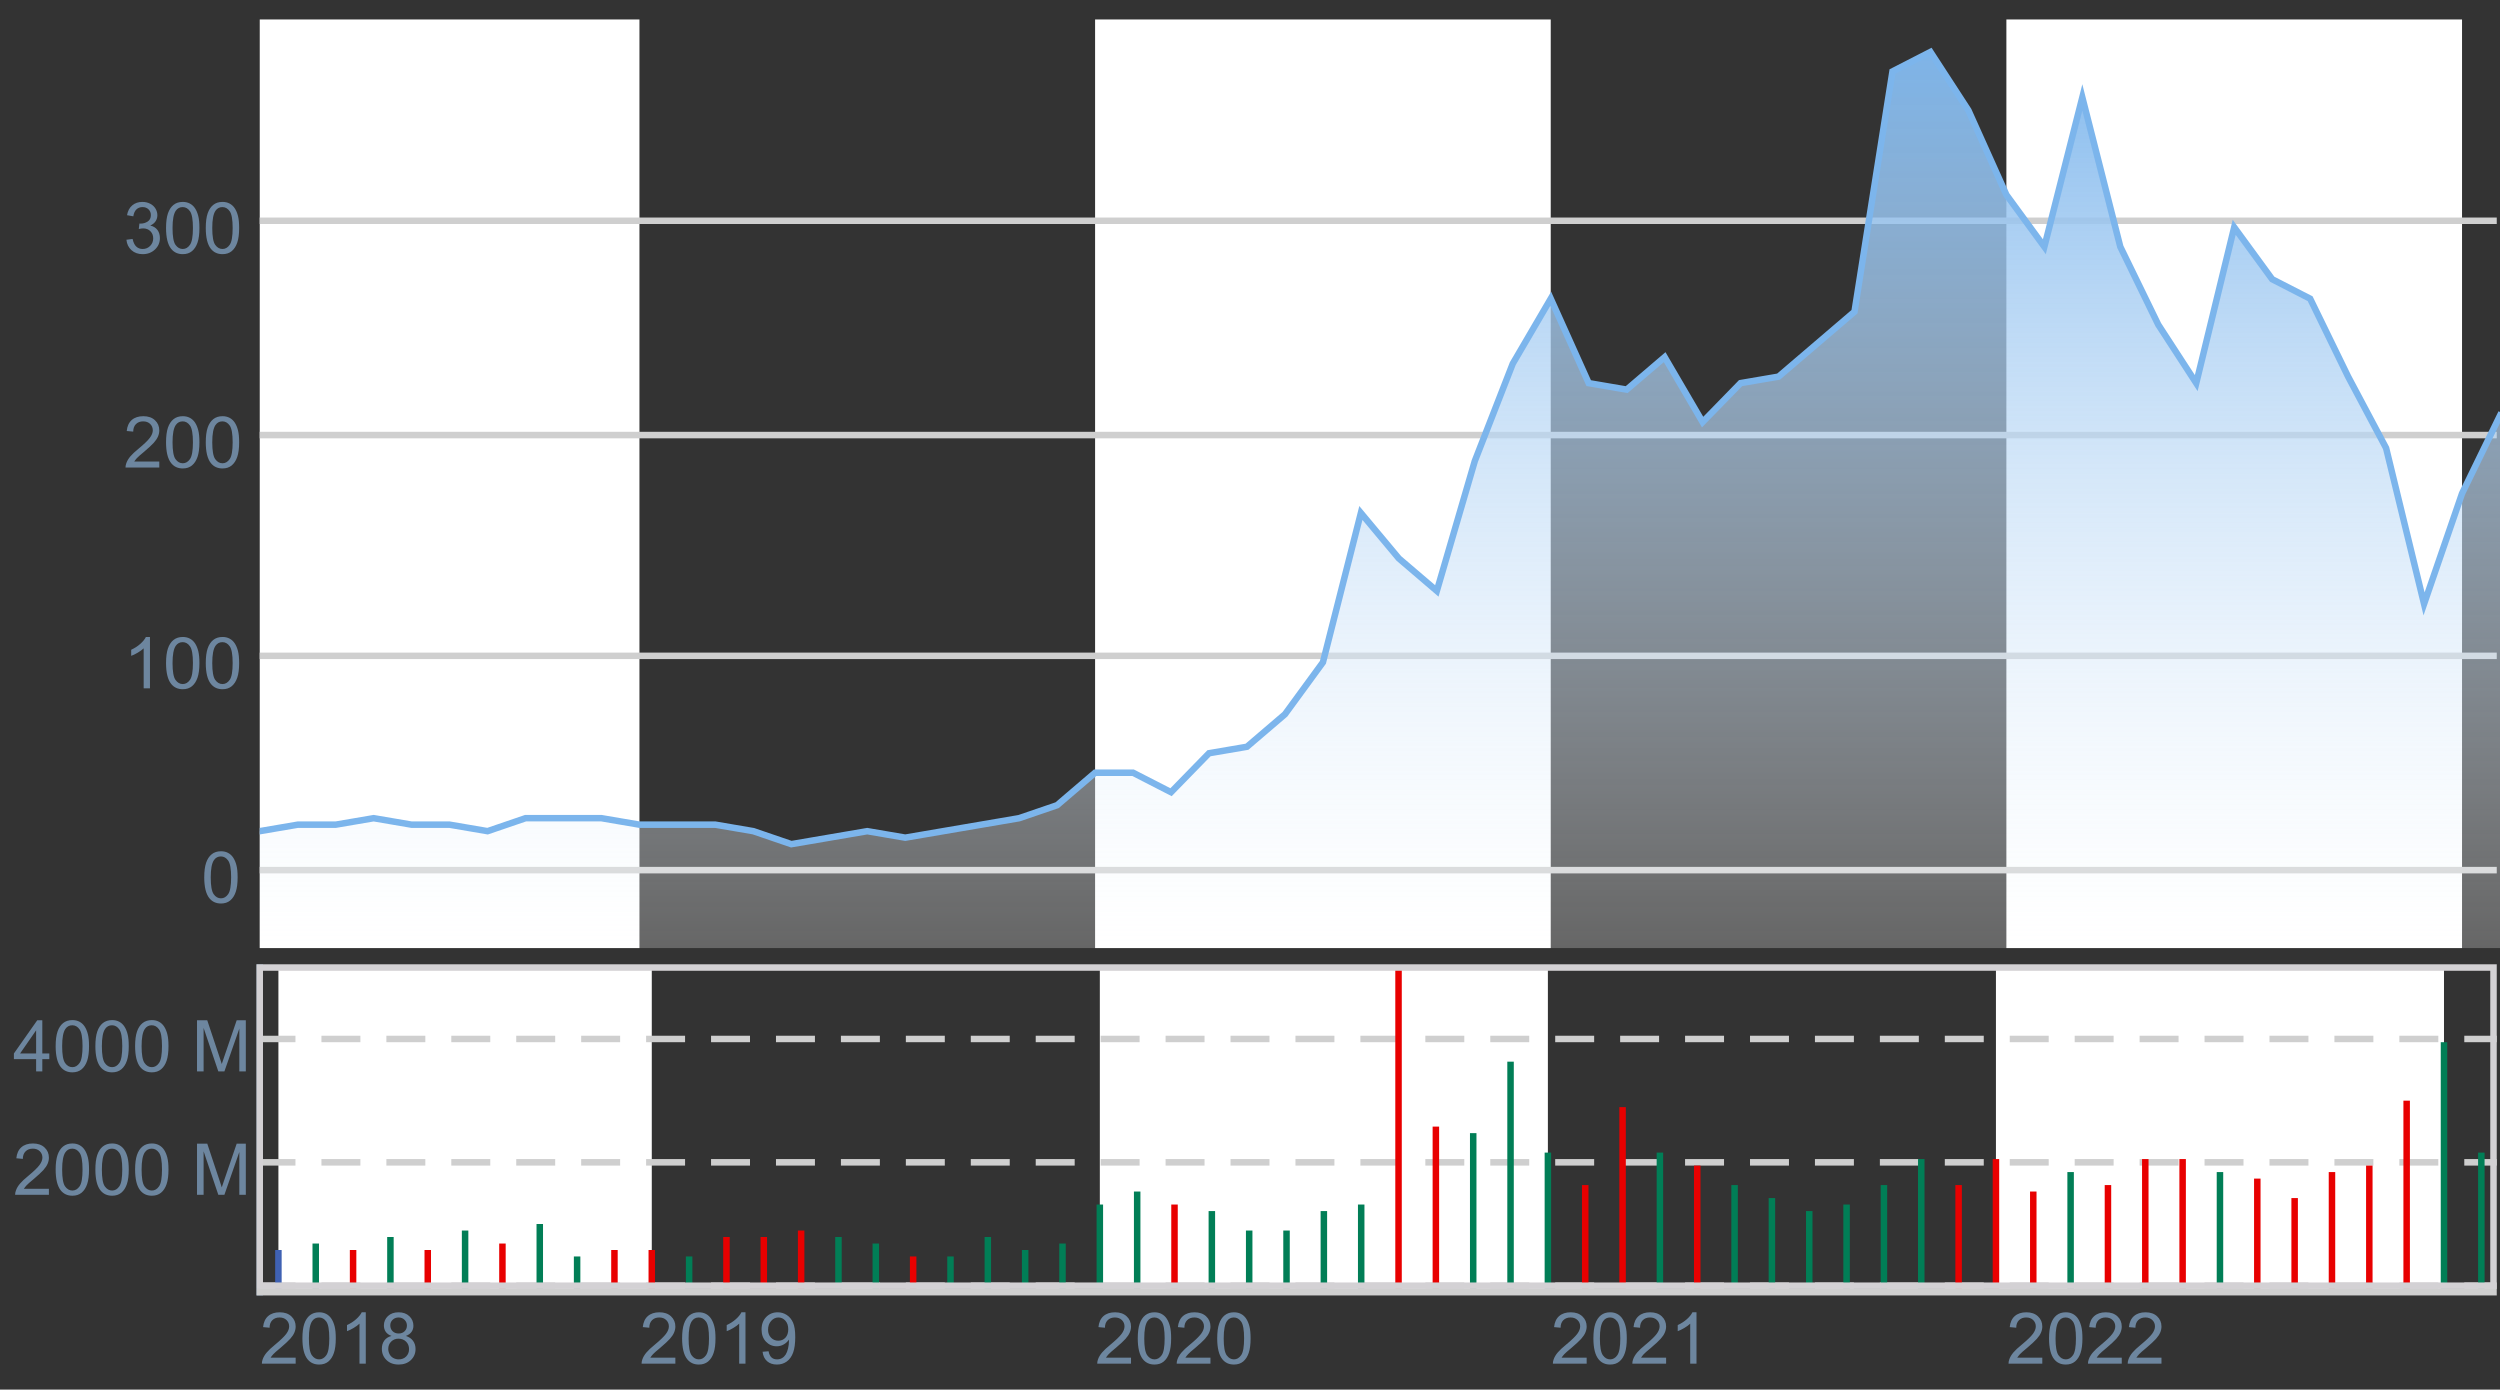 <?xml version="1.0" encoding="UTF-8"?>
<!DOCTYPE svg PUBLIC '-//W3C//DTD SVG 1.0//EN'
          'http://www.w3.org/TR/2001/REC-SVG-20010904/DTD/svg10.dtd'>
<svg style="fill-opacity:1; color-rendering:auto; color-interpolation:auto; stroke:black; text-rendering:auto; stroke-linecap:square; stroke-miterlimit:10; stroke-opacity:1; shape-rendering:auto; fill:black; stroke-dasharray:none; font-weight:normal; stroke-width:1; font-family:&apos;Dialog&apos;; font-style:normal; stroke-linejoin:miter; font-size:12; stroke-dashoffset:0; image-rendering:auto;" xmlns="http://www.w3.org/2000/svg" preserveAspectRatio="none" viewBox="0 0 385 214" xmlns:xlink="http://www.w3.org/1999/xlink"
><rect x="0" y="0" width="385" height="214" fill="#333333" stroke="none"/><!--Generated by the Batik Graphics2D SVG Generator--><defs id="genericDefs"
  /><g
  ><defs id="defs1"
    ><linearGradient x1="0" gradientUnits="userSpaceOnUse" x2="0" y1="0" y2="143" id="linearGradient1" spreadMethod="pad"
      ><stop style="stop-opacity:1; stop-color:rgb(124,181,236);" offset="0%"
        /><stop style="stop-opacity:0.251; stop-color:rgb(255,255,255);" offset="100%"
      /></linearGradient
      ><clipPath clipPathUnits="userSpaceOnUse" id="clipPath1"
      ><path d="M0 0 L345 0 L345 143 L0 143 L0 0 Z"
      /></clipPath
      ><clipPath clipPathUnits="userSpaceOnUse" id="clipPath2"
      ><path d="M0 0 L345 0 L345 50 L0 50 L0 0 Z"
      /></clipPath
    ></defs
    ><g style="fill:rgb(255,255,255); fill-opacity:0; stroke-opacity:0; stroke:rgb(255,255,255);"
    ><rect x="0" y="0" width="385" style="stroke:none;" height="214"
      /><rect x="0" y="0" transform="translate(0,3)" width="385" style="stroke:none;" height="211"
    /></g
    ><g transform="translate(0,3)" style="fill:rgb(109,134,159); stroke-width:0; stroke-linecap:butt; stroke:rgb(109,134,159);"
    ><line x1="40" x2="40" y1="0" style="fill:none;" y2="143"
      /><path d="M31.453 132.109 Q31.453 130.719 31.742 129.867 Q32.031 129.016 32.602 128.555 Q33.172 128.094 34.031 128.094 Q34.656 128.094 35.133 128.352 Q35.609 128.609 35.922 129.086 Q36.234 129.562 36.414 130.258 Q36.594 130.953 36.594 132.109 Q36.594 133.5 36.305 134.352 Q36.016 135.203 35.453 135.672 Q34.891 136.141 34.031 136.141 Q32.891 136.141 32.234 135.312 Q31.453 134.328 31.453 132.109 ZM32.453 132.109 Q32.453 134.062 32.906 134.703 Q33.359 135.344 34.031 135.344 Q34.688 135.344 35.141 134.695 Q35.594 134.047 35.594 132.109 Q35.594 130.172 35.141 129.531 Q34.688 128.891 34.016 128.891 Q33.344 128.891 32.953 129.453 Q32.453 130.172 32.453 132.109 Z" style="stroke:none;"
      /><path d="M23.094 103 L22.125 103 L22.125 96.844 Q21.781 97.172 21.219 97.508 Q20.656 97.844 20.203 98 L20.203 97.062 Q21.016 96.688 21.617 96.148 Q22.219 95.609 22.469 95.094 L23.094 95.094 L23.094 103 ZM25.571 99.109 Q25.571 97.719 25.86 96.867 Q26.149 96.016 26.719 95.555 Q27.29 95.094 28.149 95.094 Q28.774 95.094 29.25 95.352 Q29.727 95.609 30.04 96.086 Q30.352 96.562 30.532 97.258 Q30.711 97.953 30.711 99.109 Q30.711 100.5 30.422 101.352 Q30.133 102.203 29.571 102.672 Q29.008 103.141 28.149 103.141 Q27.008 103.141 26.352 102.312 Q25.571 101.328 25.571 99.109 ZM26.571 99.109 Q26.571 101.062 27.024 101.703 Q27.477 102.344 28.149 102.344 Q28.805 102.344 29.258 101.695 Q29.711 101.047 29.711 99.109 Q29.711 97.172 29.258 96.531 Q28.805 95.891 28.133 95.891 Q27.461 95.891 27.071 96.453 Q26.571 97.172 26.571 99.109 ZM31.689 99.109 Q31.689 97.719 31.977 96.867 Q32.267 96.016 32.837 95.555 Q33.407 95.094 34.267 95.094 Q34.892 95.094 35.368 95.352 Q35.845 95.609 36.157 96.086 Q36.47 96.562 36.649 97.258 Q36.829 97.953 36.829 99.109 Q36.829 100.5 36.54 101.352 Q36.251 102.203 35.688 102.672 Q35.126 103.141 34.267 103.141 Q33.126 103.141 32.47 102.312 Q31.689 101.328 31.689 99.109 ZM32.688 99.109 Q32.688 101.062 33.142 101.703 Q33.595 102.344 34.267 102.344 Q34.923 102.344 35.376 101.695 Q35.829 101.047 35.829 99.109 Q35.829 97.172 35.376 96.531 Q34.923 95.891 34.251 95.891 Q33.579 95.891 33.188 96.453 Q32.688 97.172 32.688 99.109 Z" style="stroke:none;"
      /><path d="M24.531 68.078 L24.531 69 L19.328 69 Q19.328 68.656 19.453 68.328 Q19.641 67.797 20.078 67.281 Q20.516 66.766 21.344 66.094 Q22.625 65.031 23.078 64.422 Q23.531 63.812 23.531 63.266 Q23.531 62.688 23.125 62.289 Q22.719 61.891 22.047 61.891 Q21.359 61.891 20.938 62.312 Q20.516 62.734 20.516 63.469 L19.516 63.375 Q19.625 62.266 20.289 61.68 Q20.953 61.094 22.078 61.094 Q23.203 61.094 23.867 61.719 Q24.531 62.344 24.531 63.281 Q24.531 63.75 24.336 64.211 Q24.141 64.672 23.695 65.172 Q23.25 65.672 22.203 66.562 Q21.328 67.281 21.086 67.547 Q20.844 67.812 20.672 68.078 L24.531 68.078 ZM25.571 65.109 Q25.571 63.719 25.86 62.867 Q26.149 62.016 26.719 61.555 Q27.29 61.094 28.149 61.094 Q28.774 61.094 29.25 61.352 Q29.727 61.609 30.04 62.086 Q30.352 62.562 30.532 63.258 Q30.711 63.953 30.711 65.109 Q30.711 66.5 30.422 67.352 Q30.133 68.203 29.571 68.672 Q29.008 69.141 28.149 69.141 Q27.008 69.141 26.352 68.312 Q25.571 67.328 25.571 65.109 ZM26.571 65.109 Q26.571 67.062 27.024 67.703 Q27.477 68.344 28.149 68.344 Q28.805 68.344 29.258 67.695 Q29.711 67.047 29.711 65.109 Q29.711 63.172 29.258 62.531 Q28.805 61.891 28.133 61.891 Q27.461 61.891 27.071 62.453 Q26.571 63.172 26.571 65.109 ZM31.689 65.109 Q31.689 63.719 31.977 62.867 Q32.267 62.016 32.837 61.555 Q33.407 61.094 34.267 61.094 Q34.892 61.094 35.368 61.352 Q35.845 61.609 36.157 62.086 Q36.47 62.562 36.649 63.258 Q36.829 63.953 36.829 65.109 Q36.829 66.5 36.54 67.352 Q36.251 68.203 35.688 68.672 Q35.126 69.141 34.267 69.141 Q33.126 69.141 32.47 68.312 Q31.689 67.328 31.689 65.109 ZM32.688 65.109 Q32.688 67.062 33.142 67.703 Q33.595 68.344 34.267 68.344 Q34.923 68.344 35.376 67.695 Q35.829 67.047 35.829 65.109 Q35.829 63.172 35.376 62.531 Q34.923 61.891 34.251 61.891 Q33.579 61.891 33.188 62.453 Q32.688 63.172 32.688 65.109 Z" style="stroke:none;"
      /><path d="M19.469 33.922 L20.422 33.797 Q20.594 34.609 20.992 34.977 Q21.391 35.344 21.969 35.344 Q22.656 35.344 23.125 34.867 Q23.594 34.391 23.594 33.703 Q23.594 33.031 23.156 32.602 Q22.719 32.172 22.047 32.172 Q21.781 32.172 21.375 32.266 L21.469 31.422 Q21.578 31.438 21.625 31.438 Q22.25 31.438 22.742 31.117 Q23.234 30.797 23.234 30.125 Q23.234 29.594 22.875 29.242 Q22.516 28.891 21.953 28.891 Q21.391 28.891 21.016 29.242 Q20.641 29.594 20.531 30.312 L19.562 30.141 Q19.734 29.156 20.367 28.625 Q21 28.094 21.922 28.094 Q22.578 28.094 23.117 28.367 Q23.656 28.641 23.945 29.125 Q24.234 29.609 24.234 30.141 Q24.234 30.656 23.961 31.07 Q23.688 31.484 23.141 31.734 Q23.844 31.891 24.234 32.398 Q24.625 32.906 24.625 33.672 Q24.625 34.703 23.867 35.422 Q23.109 36.141 21.969 36.141 Q20.922 36.141 20.242 35.523 Q19.562 34.906 19.469 33.922 ZM25.571 32.109 Q25.571 30.719 25.86 29.867 Q26.149 29.016 26.719 28.555 Q27.29 28.094 28.149 28.094 Q28.774 28.094 29.25 28.352 Q29.727 28.609 30.04 29.086 Q30.352 29.562 30.532 30.258 Q30.711 30.953 30.711 32.109 Q30.711 33.5 30.422 34.352 Q30.133 35.203 29.571 35.672 Q29.008 36.141 28.149 36.141 Q27.008 36.141 26.352 35.312 Q25.571 34.328 25.571 32.109 ZM26.571 32.109 Q26.571 34.062 27.024 34.703 Q27.477 35.344 28.149 35.344 Q28.805 35.344 29.258 34.695 Q29.711 34.047 29.711 32.109 Q29.711 30.172 29.258 29.531 Q28.805 28.891 28.133 28.891 Q27.461 28.891 27.071 29.453 Q26.571 30.172 26.571 32.109 ZM31.689 32.109 Q31.689 30.719 31.977 29.867 Q32.267 29.016 32.837 28.555 Q33.407 28.094 34.267 28.094 Q34.892 28.094 35.368 28.352 Q35.845 28.609 36.157 29.086 Q36.47 29.562 36.649 30.258 Q36.829 30.953 36.829 32.109 Q36.829 33.5 36.54 34.352 Q36.251 35.203 35.688 35.672 Q35.126 36.141 34.267 36.141 Q33.126 36.141 32.47 35.312 Q31.689 34.328 31.689 32.109 ZM32.688 32.109 Q32.688 34.062 33.142 34.703 Q33.595 35.344 34.267 35.344 Q34.923 35.344 35.376 34.695 Q35.829 34.047 35.829 32.109 Q35.829 30.172 35.376 29.531 Q34.923 28.891 34.251 28.891 Q33.579 28.891 33.188 29.453 Q32.688 30.172 32.688 32.109 Z" style="stroke:none;"
    /></g
    ><g transform="translate(40,3)" style="font-size:11; stroke-linecap:butt; fill:white; font-family:&apos;Arial&apos;; stroke:white; stroke-width:0;"
    ><rect x="0" y="0" width="58.475" style="clip-path:url(#clipPath1); stroke:none;" height="143"
      /><rect x="128.644" y="0" width="70.169" style="clip-path:url(#clipPath1); stroke:none;" height="143"
      /><rect x="268.983" y="0" width="70.169" style="clip-path:url(#clipPath1); stroke:none;" height="143"
    /></g
    ><g transform="translate(40,3)" style="font-size:11; fill:rgb(207,207,207); text-rendering:optimizeLegibility; color-rendering:optimizeQuality; image-rendering:optimizeQuality; font-family:&apos;Arial&apos;; color-interpolation:linearRGB; stroke:rgb(207,207,207);"
    ><line x1="0" x2="344" y1="131" style="clip-path:url(#clipPath1); fill:none;" y2="131"
      /><line x1="0" x2="344" y1="98" style="clip-path:url(#clipPath1); fill:none;" y2="98"
      /><line x1="0" x2="344" y1="64" style="clip-path:url(#clipPath1); fill:none;" y2="64"
      /><line x1="0" x2="344" y1="31" style="clip-path:url(#clipPath1); fill:none;" y2="31"
      /><path d="M0 125 L5.848 124 L11.695 124 L17.542 123 L23.39 124 L29.237 124 L35.085 125 L40.932 123 L46.78 123 L52.627 123 L58.475 124 L64.322 124 L70.169 124 L76.017 125 L81.864 127 L87.712 126 L93.559 125 L99.407 126 L105.254 125 L111.102 124 L116.949 123 L122.797 121 L128.644 116 L134.492 116 L140.339 119 L146.186 113 L152.034 112 L157.881 107 L163.729 99 L169.576 76 L175.424 83 L181.271 88 L187.119 68 L192.966 53 L198.814 43 L204.661 56 L210.508 57 L216.356 52 L222.203 62 L228.051 56 L233.898 55 L239.746 50 L245.593 45 L251.441 8 L257.288 5 L263.136 14 L268.983 27 L274.83 35 L280.678 12 L286.525 35 L292.373 47 L298.22 56 L304.068 32 L309.915 40 L315.763 43 L321.61 55 L327.458 66 L333.305 90 L339.153 73 L345 61 L346 61 L346 143 L0 143" style="fill:url(#linearGradient1); clip-path:url(#clipPath1); stroke:none;"
      /><path style="fill:none; stroke-miterlimit:100; clip-path:url(#clipPath1); stroke:rgb(124,181,236);" d="M0 125 L5.848 124 L11.695 124 L17.542 123 L23.39 124 L29.237 124 L35.085 125 L40.932 123 L46.78 123 L52.627 123 L58.475 124 L64.322 124 L70.169 124 L76.017 125 L81.864 127 L87.712 126 L93.559 125 L99.407 126 L105.254 125 L111.102 124 L116.949 123 L122.797 121 L128.644 116 L134.492 116 L140.339 119 L146.186 113 L152.034 112 L157.881 107 L163.729 99 L169.576 76 L175.424 83 L181.271 88 L187.119 68 L192.966 53 L198.814 43 L204.661 56 L210.508 57 L216.356 52 L222.203 62 L228.051 56 L233.898 55 L239.746 50 L245.593 45 L251.441 8 L257.288 5 L263.136 14 L268.983 27 L274.83 35 L280.678 12 L286.525 35 L292.373 47 L298.22 56 L304.068 32 L309.915 40 L315.763 43 L321.61 55 L327.458 66 L333.305 90 L339.153 73 L345 61"
    /></g
    ><g transform="translate(0,149)" style="font-size:11; stroke-linecap:butt; fill:rgb(109,134,159); font-family:&apos;Arial&apos;; stroke:rgb(109,134,159);"
    ><line x1="40" x2="40" y1="0" style="fill:none;" y2="50"
      /><path d="M7.531 34.078 L7.531 35 L2.328 35 Q2.328 34.656 2.453 34.328 Q2.641 33.797 3.078 33.281 Q3.516 32.766 4.344 32.094 Q5.625 31.031 6.078 30.422 Q6.531 29.812 6.531 29.266 Q6.531 28.688 6.125 28.289 Q5.719 27.891 5.047 27.891 Q4.359 27.891 3.938 28.312 Q3.516 28.734 3.516 29.469 L2.516 29.375 Q2.625 28.266 3.289 27.68 Q3.953 27.094 5.078 27.094 Q6.203 27.094 6.867 27.719 Q7.531 28.344 7.531 29.281 Q7.531 29.75 7.336 30.211 Q7.141 30.672 6.695 31.172 Q6.25 31.672 5.203 32.562 Q4.328 33.281 4.086 33.547 Q3.844 33.812 3.672 34.078 L7.531 34.078 ZM8.571 31.109 Q8.571 29.719 8.86 28.867 Q9.149 28.016 9.719 27.555 Q10.29 27.094 11.149 27.094 Q11.774 27.094 12.251 27.352 Q12.727 27.609 13.04 28.086 Q13.352 28.562 13.532 29.258 Q13.711 29.953 13.711 31.109 Q13.711 32.5 13.422 33.352 Q13.133 34.203 12.571 34.672 Q12.008 35.141 11.149 35.141 Q10.008 35.141 9.352 34.312 Q8.571 33.328 8.571 31.109 ZM9.571 31.109 Q9.571 33.062 10.024 33.703 Q10.477 34.344 11.149 34.344 Q11.805 34.344 12.258 33.695 Q12.711 33.047 12.711 31.109 Q12.711 29.172 12.258 28.531 Q11.805 27.891 11.133 27.891 Q10.461 27.891 10.071 28.453 Q9.571 29.172 9.571 31.109 ZM14.688 31.109 Q14.688 29.719 14.977 28.867 Q15.267 28.016 15.837 27.555 Q16.407 27.094 17.267 27.094 Q17.892 27.094 18.368 27.352 Q18.845 27.609 19.157 28.086 Q19.47 28.562 19.649 29.258 Q19.829 29.953 19.829 31.109 Q19.829 32.5 19.54 33.352 Q19.251 34.203 18.689 34.672 Q18.126 35.141 17.267 35.141 Q16.126 35.141 15.47 34.312 Q14.688 33.328 14.688 31.109 ZM15.688 31.109 Q15.688 33.062 16.142 33.703 Q16.595 34.344 17.267 34.344 Q17.923 34.344 18.376 33.695 Q18.829 33.047 18.829 31.109 Q18.829 29.172 18.376 28.531 Q17.923 27.891 17.251 27.891 Q16.579 27.891 16.189 28.453 Q15.688 29.172 15.688 31.109 ZM20.806 31.109 Q20.806 29.719 21.095 28.867 Q21.384 28.016 21.955 27.555 Q22.525 27.094 23.384 27.094 Q24.009 27.094 24.486 27.352 Q24.962 27.609 25.275 28.086 Q25.587 28.562 25.767 29.258 Q25.947 29.953 25.947 31.109 Q25.947 32.5 25.658 33.352 Q25.369 34.203 24.806 34.672 Q24.244 35.141 23.384 35.141 Q22.244 35.141 21.587 34.312 Q20.806 33.328 20.806 31.109 ZM21.806 31.109 Q21.806 33.062 22.259 33.703 Q22.712 34.344 23.384 34.344 Q24.041 34.344 24.494 33.695 Q24.947 33.047 24.947 31.109 Q24.947 29.172 24.494 28.531 Q24.041 27.891 23.369 27.891 Q22.697 27.891 22.306 28.453 Q21.806 29.172 21.806 31.109 ZM30.339 35 L30.339 27.125 L31.918 27.125 L33.777 32.703 Q34.027 33.484 34.152 33.859 Q34.292 33.438 34.574 32.609 L36.449 27.125 L37.855 27.125 L37.855 35 L36.855 35 L36.855 28.406 L34.558 35 L33.621 35 L31.355 28.297 L31.355 35 L30.339 35 Z" style="stroke:none;"
      /><path d="M5.562 16 L5.562 14.109 L2.141 14.109 L2.141 13.234 L5.734 8.125 L6.516 8.125 L6.516 13.234 L7.594 13.234 L7.594 14.109 L6.516 14.109 L6.516 16 L5.562 16 ZM5.562 13.234 L5.562 9.672 L3.094 13.234 L5.562 13.234 ZM8.571 12.109 Q8.571 10.719 8.86 9.867 Q9.149 9.016 9.719 8.555 Q10.29 8.094 11.149 8.094 Q11.774 8.094 12.251 8.352 Q12.727 8.609 13.04 9.086 Q13.352 9.562 13.532 10.258 Q13.711 10.953 13.711 12.109 Q13.711 13.5 13.422 14.352 Q13.133 15.203 12.571 15.672 Q12.008 16.141 11.149 16.141 Q10.008 16.141 9.352 15.312 Q8.571 14.328 8.571 12.109 ZM9.571 12.109 Q9.571 14.062 10.024 14.703 Q10.477 15.344 11.149 15.344 Q11.805 15.344 12.258 14.695 Q12.711 14.047 12.711 12.109 Q12.711 10.172 12.258 9.531 Q11.805 8.891 11.133 8.891 Q10.461 8.891 10.071 9.453 Q9.571 10.172 9.571 12.109 ZM14.688 12.109 Q14.688 10.719 14.977 9.867 Q15.267 9.016 15.837 8.555 Q16.407 8.094 17.267 8.094 Q17.892 8.094 18.368 8.352 Q18.845 8.609 19.157 9.086 Q19.47 9.562 19.649 10.258 Q19.829 10.953 19.829 12.109 Q19.829 13.5 19.54 14.352 Q19.251 15.203 18.689 15.672 Q18.126 16.141 17.267 16.141 Q16.126 16.141 15.47 15.312 Q14.688 14.328 14.688 12.109 ZM15.688 12.109 Q15.688 14.062 16.142 14.703 Q16.595 15.344 17.267 15.344 Q17.923 15.344 18.376 14.695 Q18.829 14.047 18.829 12.109 Q18.829 10.172 18.376 9.531 Q17.923 8.891 17.251 8.891 Q16.579 8.891 16.189 9.453 Q15.688 10.172 15.688 12.109 ZM20.806 12.109 Q20.806 10.719 21.095 9.867 Q21.384 9.016 21.955 8.555 Q22.525 8.094 23.384 8.094 Q24.009 8.094 24.486 8.352 Q24.962 8.609 25.275 9.086 Q25.587 9.562 25.767 10.258 Q25.947 10.953 25.947 12.109 Q25.947 13.5 25.658 14.352 Q25.369 15.203 24.806 15.672 Q24.244 16.141 23.384 16.141 Q22.244 16.141 21.587 15.312 Q20.806 14.328 20.806 12.109 ZM21.806 12.109 Q21.806 14.062 22.259 14.703 Q22.712 15.344 23.384 15.344 Q24.041 15.344 24.494 14.695 Q24.947 14.047 24.947 12.109 Q24.947 10.172 24.494 9.531 Q24.041 8.891 23.369 8.891 Q22.697 8.891 22.306 9.453 Q21.806 10.172 21.806 12.109 ZM30.339 16 L30.339 8.125 L31.918 8.125 L33.777 13.703 Q34.027 14.484 34.152 14.859 Q34.292 14.438 34.574 13.609 L36.449 8.125 L37.855 8.125 L37.855 16 L36.855 16 L36.855 9.406 L34.558 16 L33.621 16 L31.355 9.297 L31.355 16 L30.339 16 Z" style="stroke:none;"
      /><rect x="2.875" y="0" transform="translate(40,0)" width="57.5" style="clip-path:url(#clipPath2); fill:white; stroke:none;" height="50"
      /><rect x="129.375" y="0" transform="translate(40,0)" width="69" style="clip-path:url(#clipPath2); fill:white; stroke:none;" height="50"
      /><rect x="267.375" y="0" transform="translate(40,0)" width="69" style="clip-path:url(#clipPath2); fill:white; stroke:none;" height="50"
    /></g
    ><g style="color-rendering:optimizeQuality; color-interpolation:linearRGB; text-rendering:optimizeLegibility; stroke:rgb(207,207,207); stroke-miterlimit:0; fill:rgb(207,207,207); stroke-dasharray:5,5; font-family:&apos;Arial&apos;; stroke-linejoin:bevel; font-size:11; image-rendering:optimizeQuality;" transform="translate(40,149)"
    ><path d="M0 49 L344 49" style="fill:none; clip-path:url(#clipPath2);"
      /><path d="M0 30 L344 30" style="fill:none; clip-path:url(#clipPath2);"
      /><path d="M0 11 L344 11" style="fill:none; clip-path:url(#clipPath2);"
    /></g
    ><g transform="translate(40,149)" style="fill:rgb(63,97,179); font-size:11; font-family:&apos;Arial&apos;; stroke:rgb(63,97,179);"
    ><line x1="2.875" x2="2.875" y1="50" style="clip-path:url(#clipPath2); fill:none;" y2="44"
      /><line x1="8.625" x2="8.625" y1="50" style="clip-path:url(#clipPath2); fill:none; stroke:rgb(1,126,86);" y2="43"
      /><line x1="14.375" x2="14.375" y1="50" style="clip-path:url(#clipPath2); fill:none; stroke:rgb(232,0,0);" y2="44"
      /><line x1="20.125" x2="20.125" y1="50" style="clip-path:url(#clipPath2); fill:none; stroke:rgb(1,126,86);" y2="42"
      /><line x1="25.875" x2="25.875" y1="50" style="clip-path:url(#clipPath2); fill:none; stroke:rgb(232,0,0);" y2="44"
      /><line x1="31.625" x2="31.625" y1="50" style="clip-path:url(#clipPath2); fill:none; stroke:rgb(1,126,86);" y2="41"
      /><line x1="37.375" x2="37.375" y1="50" style="clip-path:url(#clipPath2); fill:none; stroke:rgb(232,0,0);" y2="43"
      /><line x1="43.125" x2="43.125" y1="50" style="clip-path:url(#clipPath2); fill:none; stroke:rgb(1,126,86);" y2="40"
      /><line x1="48.875" x2="48.875" y1="50" style="clip-path:url(#clipPath2); fill:none; stroke:rgb(1,126,86);" y2="45"
      /><line x1="54.625" x2="54.625" y1="50" style="clip-path:url(#clipPath2); fill:none; stroke:rgb(232,0,0);" y2="44"
      /><line x1="60.375" x2="60.375" y1="50" style="clip-path:url(#clipPath2); fill:none; stroke:rgb(232,0,0);" y2="44"
      /><line x1="66.125" x2="66.125" y1="50" style="clip-path:url(#clipPath2); fill:none; stroke:rgb(1,126,86);" y2="45"
      /><line x1="71.875" x2="71.875" y1="50" style="clip-path:url(#clipPath2); fill:none; stroke:rgb(232,0,0);" y2="42"
      /><line x1="77.625" x2="77.625" y1="50" style="clip-path:url(#clipPath2); fill:none; stroke:rgb(232,0,0);" y2="42"
      /><line x1="83.375" x2="83.375" y1="50" style="clip-path:url(#clipPath2); fill:none; stroke:rgb(232,0,0);" y2="41"
      /><line x1="89.125" x2="89.125" y1="50" style="clip-path:url(#clipPath2); fill:none; stroke:rgb(1,126,86);" y2="42"
      /><line x1="94.875" x2="94.875" y1="50" style="clip-path:url(#clipPath2); fill:none; stroke:rgb(1,126,86);" y2="43"
      /><line x1="100.625" x2="100.625" y1="50" style="clip-path:url(#clipPath2); fill:none; stroke:rgb(232,0,0);" y2="45"
      /><line x1="106.375" x2="106.375" y1="50" style="clip-path:url(#clipPath2); fill:none; stroke:rgb(1,126,86);" y2="45"
      /><line x1="112.125" x2="112.125" y1="50" style="clip-path:url(#clipPath2); fill:none; stroke:rgb(1,126,86);" y2="42"
      /><line x1="117.875" x2="117.875" y1="50" style="clip-path:url(#clipPath2); fill:none; stroke:rgb(1,126,86);" y2="44"
      /><line x1="123.625" x2="123.625" y1="50" style="clip-path:url(#clipPath2); fill:none; stroke:rgb(1,126,86);" y2="43"
      /><line x1="129.375" x2="129.375" y1="50" style="clip-path:url(#clipPath2); fill:none; stroke:rgb(1,126,86);" y2="37"
      /><line x1="135.125" x2="135.125" y1="50" style="clip-path:url(#clipPath2); fill:none; stroke:rgb(1,126,86);" y2="35"
      /><line x1="140.875" x2="140.875" y1="50" style="clip-path:url(#clipPath2); fill:none; stroke:rgb(232,0,0);" y2="37"
      /><line x1="146.625" x2="146.625" y1="50" style="clip-path:url(#clipPath2); fill:none; stroke:rgb(1,126,86);" y2="38"
      /><line x1="152.375" x2="152.375" y1="50" style="clip-path:url(#clipPath2); fill:none; stroke:rgb(1,126,86);" y2="41"
      /><line x1="158.125" x2="158.125" y1="50" style="clip-path:url(#clipPath2); fill:none; stroke:rgb(1,126,86);" y2="41"
      /><line x1="163.875" x2="163.875" y1="50" style="clip-path:url(#clipPath2); fill:none; stroke:rgb(1,126,86);" y2="38"
      /><line x1="169.625" x2="169.625" y1="50" style="clip-path:url(#clipPath2); fill:none; stroke:rgb(1,126,86);" y2="37"
      /><line x1="175.375" x2="175.375" y1="50" style="clip-path:url(#clipPath2); fill:none; stroke:rgb(232,0,0);" y2="0"
      /><line x1="181.125" x2="181.125" y1="50" style="clip-path:url(#clipPath2); fill:none; stroke:rgb(232,0,0);" y2="25"
      /><line x1="186.875" x2="186.875" y1="50" style="clip-path:url(#clipPath2); fill:none; stroke:rgb(1,126,86);" y2="26"
      /><line x1="192.625" x2="192.625" y1="50" style="clip-path:url(#clipPath2); fill:none; stroke:rgb(1,126,86);" y2="15"
      /><line x1="198.375" x2="198.375" y1="50" style="clip-path:url(#clipPath2); fill:none; stroke:rgb(1,126,86);" y2="29"
      /><line x1="204.125" x2="204.125" y1="50" style="clip-path:url(#clipPath2); fill:none; stroke:rgb(232,0,0);" y2="34"
      /><line x1="209.875" x2="209.875" y1="50" style="clip-path:url(#clipPath2); fill:none; stroke:rgb(232,0,0);" y2="22"
      /><line x1="215.625" x2="215.625" y1="50" style="clip-path:url(#clipPath2); fill:none; stroke:rgb(1,126,86);" y2="29"
      /><line x1="221.375" x2="221.375" y1="50" style="clip-path:url(#clipPath2); fill:none; stroke:rgb(232,0,0);" y2="31"
      /><line x1="227.125" x2="227.125" y1="50" style="clip-path:url(#clipPath2); fill:none; stroke:rgb(1,126,86);" y2="34"
      /><line x1="232.875" x2="232.875" y1="50" style="clip-path:url(#clipPath2); fill:none; stroke:rgb(1,126,86);" y2="36"
      /><line x1="238.625" x2="238.625" y1="50" style="clip-path:url(#clipPath2); fill:none; stroke:rgb(1,126,86);" y2="38"
      /><line x1="244.375" x2="244.375" y1="50" style="clip-path:url(#clipPath2); fill:none; stroke:rgb(1,126,86);" y2="37"
      /><line x1="250.125" x2="250.125" y1="50" style="clip-path:url(#clipPath2); fill:none; stroke:rgb(1,126,86);" y2="34"
      /><line x1="255.875" x2="255.875" y1="50" style="clip-path:url(#clipPath2); fill:none; stroke:rgb(1,126,86);" y2="30"
      /><line x1="261.625" x2="261.625" y1="50" style="clip-path:url(#clipPath2); fill:none; stroke:rgb(232,0,0);" y2="34"
      /><line x1="267.375" x2="267.375" y1="50" style="clip-path:url(#clipPath2); fill:none; stroke:rgb(232,0,0);" y2="30"
      /><line x1="273.125" x2="273.125" y1="50" style="clip-path:url(#clipPath2); fill:none; stroke:rgb(232,0,0);" y2="35"
      /><line x1="278.875" x2="278.875" y1="50" style="clip-path:url(#clipPath2); fill:none; stroke:rgb(1,126,86);" y2="32"
      /><line x1="284.625" x2="284.625" y1="50" style="clip-path:url(#clipPath2); fill:none; stroke:rgb(232,0,0);" y2="34"
      /><line x1="290.375" x2="290.375" y1="50" style="clip-path:url(#clipPath2); fill:none; stroke:rgb(232,0,0);" y2="30"
      /><line x1="296.125" x2="296.125" y1="50" style="clip-path:url(#clipPath2); fill:none; stroke:rgb(232,0,0);" y2="30"
      /><line x1="301.875" x2="301.875" y1="50" style="clip-path:url(#clipPath2); fill:none; stroke:rgb(1,126,86);" y2="32"
      /><line x1="307.625" x2="307.625" y1="50" style="clip-path:url(#clipPath2); fill:none; stroke:rgb(232,0,0);" y2="33"
      /><line x1="313.375" x2="313.375" y1="50" style="clip-path:url(#clipPath2); fill:none; stroke:rgb(232,0,0);" y2="36"
      /><line x1="319.125" x2="319.125" y1="50" style="clip-path:url(#clipPath2); fill:none; stroke:rgb(232,0,0);" y2="32"
      /><line x1="324.875" x2="324.875" y1="50" style="clip-path:url(#clipPath2); fill:none; stroke:rgb(232,0,0);" y2="31"
      /><line x1="330.625" x2="330.625" y1="50" style="clip-path:url(#clipPath2); fill:none; stroke:rgb(232,0,0);" y2="21"
      /><line x1="336.375" x2="336.375" y1="50" style="clip-path:url(#clipPath2); fill:none; stroke:rgb(1,126,86);" y2="12"
      /><line x1="342.125" x2="342.125" y1="50" style="clip-path:url(#clipPath2); fill:none; stroke:rgb(1,126,86);" y2="29"
    /></g
    ><g transform="translate(40,149)" style="font-size:11; stroke-linecap:butt; fill:rgb(211,209,212); font-family:&apos;Arial&apos;; stroke:rgb(211,209,212); stroke-miterlimit:100;"
    ><rect x="0" y="0" width="344" style="fill:none;" height="49"
      /><line transform="translate(0,50)" x1="0" x2="344" y1="0" style="fill:none; stroke:rgb(207,207,207); stroke-miterlimit:10;" y2="0"
      /><path transform="translate(0,50)" style="fill:rgb(109,134,159); stroke-miterlimit:10; stroke:none;" d="M5.531 10.078 L5.531 11 L0.328 11 Q0.328 10.656 0.453 10.328 Q0.641 9.797 1.078 9.281 Q1.516 8.766 2.344 8.094 Q3.625 7.031 4.078 6.422 Q4.531 5.812 4.531 5.266 Q4.531 4.688 4.125 4.289 Q3.719 3.891 3.047 3.891 Q2.359 3.891 1.938 4.312 Q1.516 4.734 1.516 5.469 L0.516 5.375 Q0.625 4.266 1.289 3.68 Q1.953 3.094 3.078 3.094 Q4.203 3.094 4.867 3.719 Q5.531 4.344 5.531 5.281 Q5.531 5.75 5.336 6.211 Q5.141 6.672 4.695 7.172 Q4.25 7.672 3.203 8.562 Q2.328 9.281 2.086 9.547 Q1.844 9.812 1.672 10.078 L5.531 10.078 ZM6.571 7.109 Q6.571 5.719 6.86 4.867 Q7.149 4.016 7.719 3.555 Q8.29 3.094 9.149 3.094 Q9.774 3.094 10.251 3.352 Q10.727 3.609 11.04 4.086 Q11.352 4.562 11.532 5.258 Q11.711 5.953 11.711 7.109 Q11.711 8.5 11.422 9.352 Q11.133 10.203 10.571 10.672 Q10.008 11.141 9.149 11.141 Q8.008 11.141 7.352 10.312 Q6.571 9.328 6.571 7.109 ZM7.571 7.109 Q7.571 9.062 8.024 9.703 Q8.477 10.344 9.149 10.344 Q9.805 10.344 10.258 9.695 Q10.711 9.047 10.711 7.109 Q10.711 5.172 10.258 4.531 Q9.805 3.891 9.133 3.891 Q8.461 3.891 8.071 4.453 Q7.571 5.172 7.571 7.109 ZM16.329 11 L15.36 11 L15.36 4.844 Q15.017 5.172 14.454 5.508 Q13.892 5.844 13.438 6 L13.438 5.062 Q14.251 4.688 14.852 4.148 Q15.454 3.609 15.704 3.094 L16.329 3.094 L16.329 11 ZM20.291 6.734 Q19.697 6.516 19.408 6.102 Q19.119 5.688 19.119 5.125 Q19.119 4.266 19.736 3.68 Q20.353 3.094 21.384 3.094 Q22.416 3.094 23.041 3.695 Q23.666 4.297 23.666 5.156 Q23.666 5.703 23.377 6.109 Q23.087 6.516 22.509 6.734 Q23.228 6.969 23.611 7.492 Q23.994 8.016 23.994 8.75 Q23.994 9.766 23.275 10.453 Q22.556 11.141 21.4 11.141 Q20.228 11.141 19.517 10.445 Q18.806 9.75 18.806 8.719 Q18.806 7.953 19.189 7.438 Q19.572 6.922 20.291 6.734 ZM20.103 5.094 Q20.103 5.656 20.462 6.008 Q20.822 6.359 21.4 6.359 Q21.962 6.359 22.314 6.008 Q22.666 5.656 22.666 5.141 Q22.666 4.609 22.298 4.25 Q21.931 3.891 21.384 3.891 Q20.837 3.891 20.47 4.242 Q20.103 4.594 20.103 5.094 ZM19.791 8.734 Q19.791 9.141 19.986 9.531 Q20.181 9.922 20.572 10.133 Q20.962 10.344 21.4 10.344 Q22.103 10.344 22.548 9.898 Q22.994 9.453 22.994 8.766 Q22.994 8.062 22.533 7.609 Q22.072 7.156 21.369 7.156 Q20.697 7.156 20.244 7.602 Q19.791 8.047 19.791 8.734 Z"
      /><path transform="translate(0,50)" style="fill:rgb(109,134,159); stroke-miterlimit:10; stroke:none;" d="M64.006 10.078 L64.006 11 L58.803 11 Q58.803 10.656 58.928 10.328 Q59.115 9.797 59.553 9.281 Q59.99 8.766 60.818 8.094 Q62.1 7.031 62.553 6.422 Q63.006 5.812 63.006 5.266 Q63.006 4.688 62.6 4.289 Q62.193 3.891 61.522 3.891 Q60.834 3.891 60.412 4.312 Q59.99 4.734 59.99 5.469 L58.99 5.375 Q59.1 4.266 59.764 3.68 Q60.428 3.094 61.553 3.094 Q62.678 3.094 63.342 3.719 Q64.006 4.344 64.006 5.281 Q64.006 5.75 63.81 6.211 Q63.615 6.672 63.17 7.172 Q62.725 7.672 61.678 8.562 Q60.803 9.281 60.56 9.547 Q60.318 9.812 60.147 10.078 L64.006 10.078 ZM65.045 7.109 Q65.045 5.719 65.334 4.867 Q65.624 4.016 66.194 3.555 Q66.764 3.094 67.624 3.094 Q68.249 3.094 68.725 3.352 Q69.202 3.609 69.514 4.086 Q69.827 4.562 70.006 5.258 Q70.186 5.953 70.186 7.109 Q70.186 8.5 69.897 9.352 Q69.608 10.203 69.045 10.672 Q68.483 11.141 67.624 11.141 Q66.483 11.141 65.827 10.312 Q65.045 9.328 65.045 7.109 ZM66.045 7.109 Q66.045 9.062 66.499 9.703 Q66.952 10.344 67.624 10.344 Q68.28 10.344 68.733 9.695 Q69.186 9.047 69.186 7.109 Q69.186 5.172 68.733 4.531 Q68.28 3.891 67.608 3.891 Q66.936 3.891 66.545 4.453 Q66.045 5.172 66.045 7.109 ZM74.804 11 L73.835 11 L73.835 4.844 Q73.491 5.172 72.929 5.508 Q72.366 5.844 71.913 6 L71.913 5.062 Q72.726 4.688 73.327 4.148 Q73.929 3.609 74.179 3.094 L74.804 3.094 L74.804 11 ZM77.437 9.172 L78.359 9.094 Q78.484 9.75 78.812 10.047 Q79.14 10.344 79.671 10.344 Q80.109 10.344 80.445 10.141 Q80.781 9.938 80.999 9.594 Q81.218 9.25 81.359 8.672 Q81.499 8.094 81.499 7.484 Q81.499 7.422 81.499 7.297 Q81.203 7.75 80.703 8.039 Q80.203 8.328 79.609 8.328 Q78.64 8.328 77.96 7.617 Q77.281 6.906 77.281 5.75 Q77.281 4.547 77.992 3.82 Q78.703 3.094 79.765 3.094 Q80.531 3.094 81.163 3.508 Q81.796 3.922 82.132 4.688 Q82.468 5.453 82.468 6.906 Q82.468 8.406 82.14 9.305 Q81.812 10.203 81.163 10.672 Q80.515 11.141 79.64 11.141 Q78.718 11.141 78.132 10.625 Q77.546 10.109 77.437 9.172 ZM81.39 5.703 Q81.39 4.875 80.945 4.383 Q80.499 3.891 79.874 3.891 Q79.234 3.891 78.757 4.422 Q78.281 4.953 78.281 5.781 Q78.281 6.531 78.734 7 Q79.187 7.469 79.859 7.469 Q80.531 7.469 80.96 7 Q81.39 6.531 81.39 5.703 Z"
      /><path transform="translate(0,50)" style="fill:rgb(109,134,159); stroke-miterlimit:10; stroke:none;" d="M134.175 10.078 L134.175 11 L128.972 11 Q128.972 10.656 129.097 10.328 Q129.285 9.797 129.722 9.281 Q130.16 8.766 130.988 8.094 Q132.269 7.031 132.722 6.422 Q133.175 5.812 133.175 5.266 Q133.175 4.688 132.769 4.289 Q132.363 3.891 131.691 3.891 Q131.003 3.891 130.582 4.312 Q130.16 4.734 130.16 5.469 L129.16 5.375 Q129.269 4.266 129.933 3.68 Q130.597 3.094 131.722 3.094 Q132.847 3.094 133.511 3.719 Q134.175 4.344 134.175 5.281 Q134.175 5.75 133.98 6.211 Q133.785 6.672 133.339 7.172 Q132.894 7.672 131.847 8.562 Q130.972 9.281 130.73 9.547 Q130.488 9.812 130.316 10.078 L134.175 10.078 ZM135.215 7.109 Q135.215 5.719 135.504 4.867 Q135.793 4.016 136.363 3.555 Q136.934 3.094 137.793 3.094 Q138.418 3.094 138.895 3.352 Q139.371 3.609 139.684 4.086 Q139.996 4.562 140.176 5.258 Q140.356 5.953 140.356 7.109 Q140.356 8.5 140.066 9.352 Q139.777 10.203 139.215 10.672 Q138.652 11.141 137.793 11.141 Q136.652 11.141 135.996 10.312 Q135.215 9.328 135.215 7.109 ZM136.215 7.109 Q136.215 9.062 136.668 9.703 Q137.121 10.344 137.793 10.344 Q138.449 10.344 138.902 9.695 Q139.356 9.047 139.356 7.109 Q139.356 5.172 138.902 4.531 Q138.449 3.891 137.777 3.891 Q137.106 3.891 136.715 4.453 Q136.215 5.172 136.215 7.109 ZM146.411 10.078 L146.411 11 L141.208 11 Q141.208 10.656 141.333 10.328 Q141.52 9.797 141.958 9.281 Q142.395 8.766 143.223 8.094 Q144.504 7.031 144.958 6.422 Q145.411 5.812 145.411 5.266 Q145.411 4.688 145.004 4.289 Q144.598 3.891 143.926 3.891 Q143.239 3.891 142.817 4.312 Q142.395 4.734 142.395 5.469 L141.395 5.375 Q141.504 4.266 142.168 3.68 Q142.833 3.094 143.958 3.094 Q145.083 3.094 145.747 3.719 Q146.411 4.344 146.411 5.281 Q146.411 5.75 146.215 6.211 Q146.02 6.672 145.575 7.172 Q145.129 7.672 144.083 8.562 Q143.208 9.281 142.965 9.547 Q142.723 9.812 142.551 10.078 L146.411 10.078 ZM147.45 7.109 Q147.45 5.719 147.739 4.867 Q148.028 4.016 148.599 3.555 Q149.169 3.094 150.028 3.094 Q150.653 3.094 151.13 3.352 Q151.607 3.609 151.919 4.086 Q152.232 4.562 152.411 5.258 Q152.591 5.953 152.591 7.109 Q152.591 8.5 152.302 9.352 Q152.013 10.203 151.45 10.672 Q150.888 11.141 150.028 11.141 Q148.888 11.141 148.232 10.312 Q147.45 9.328 147.45 7.109 ZM148.45 7.109 Q148.45 9.062 148.903 9.703 Q149.357 10.344 150.028 10.344 Q150.685 10.344 151.138 9.695 Q151.591 9.047 151.591 7.109 Q151.591 5.172 151.138 4.531 Q150.685 3.891 150.013 3.891 Q149.341 3.891 148.95 4.453 Q148.45 5.172 148.45 7.109 Z"
      /><path transform="translate(0,50)" style="fill:rgb(109,134,159); stroke-miterlimit:10; stroke:none;" d="M204.345 10.078 L204.345 11 L199.142 11 Q199.142 10.656 199.267 10.328 Q199.454 9.797 199.892 9.281 Q200.329 8.766 201.157 8.094 Q202.439 7.031 202.892 6.422 Q203.345 5.812 203.345 5.266 Q203.345 4.688 202.939 4.289 Q202.532 3.891 201.86 3.891 Q201.173 3.891 200.751 4.312 Q200.329 4.734 200.329 5.469 L199.329 5.375 Q199.439 4.266 200.103 3.68 Q200.767 3.094 201.892 3.094 Q203.017 3.094 203.681 3.719 Q204.345 4.344 204.345 5.281 Q204.345 5.75 204.149 6.211 Q203.954 6.672 203.509 7.172 Q203.064 7.672 202.017 8.562 Q201.142 9.281 200.899 9.547 Q200.657 9.812 200.485 10.078 L204.345 10.078 ZM205.384 7.109 Q205.384 5.719 205.673 4.867 Q205.963 4.016 206.533 3.555 Q207.103 3.094 207.963 3.094 Q208.588 3.094 209.064 3.352 Q209.541 3.609 209.853 4.086 Q210.166 4.562 210.345 5.258 Q210.525 5.953 210.525 7.109 Q210.525 8.5 210.236 9.352 Q209.947 10.203 209.384 10.672 Q208.822 11.141 207.963 11.141 Q206.822 11.141 206.166 10.312 Q205.384 9.328 205.384 7.109 ZM206.384 7.109 Q206.384 9.062 206.838 9.703 Q207.291 10.344 207.963 10.344 Q208.619 10.344 209.072 9.695 Q209.525 9.047 209.525 7.109 Q209.525 5.172 209.072 4.531 Q208.619 3.891 207.947 3.891 Q207.275 3.891 206.884 4.453 Q206.384 5.172 206.384 7.109 ZM216.58 10.078 L216.58 11 L211.377 11 Q211.377 10.656 211.502 10.328 Q211.69 9.797 212.127 9.281 Q212.565 8.766 213.393 8.094 Q214.674 7.031 215.127 6.422 Q215.58 5.812 215.58 5.266 Q215.58 4.688 215.174 4.289 Q214.768 3.891 214.096 3.891 Q213.408 3.891 212.986 4.312 Q212.565 4.734 212.565 5.469 L211.565 5.375 Q211.674 4.266 212.338 3.68 Q213.002 3.094 214.127 3.094 Q215.252 3.094 215.916 3.719 Q216.58 4.344 216.58 5.281 Q216.58 5.75 216.385 6.211 Q216.19 6.672 215.744 7.172 Q215.299 7.672 214.252 8.562 Q213.377 9.281 213.135 9.547 Q212.893 9.812 212.721 10.078 L216.58 10.078 ZM221.26 11 L220.292 11 L220.292 4.844 Q219.948 5.172 219.385 5.508 Q218.823 5.844 218.37 6 L218.37 5.062 Q219.182 4.688 219.784 4.148 Q220.385 3.609 220.635 3.094 L221.26 3.094 L221.26 11 Z"
      /><path transform="translate(0,50)" style="fill:rgb(109,134,159); stroke-miterlimit:10; stroke:none;" d="M274.514 10.078 L274.514 11 L269.311 11 Q269.311 10.656 269.436 10.328 Q269.624 9.797 270.061 9.281 Q270.499 8.766 271.327 8.094 Q272.608 7.031 273.061 6.422 Q273.514 5.812 273.514 5.266 Q273.514 4.688 273.108 4.289 Q272.702 3.891 272.03 3.891 Q271.342 3.891 270.921 4.312 Q270.499 4.734 270.499 5.469 L269.499 5.375 Q269.608 4.266 270.272 3.68 Q270.936 3.094 272.061 3.094 Q273.186 3.094 273.85 3.719 Q274.514 4.344 274.514 5.281 Q274.514 5.75 274.319 6.211 Q274.124 6.672 273.678 7.172 Q273.233 7.672 272.186 8.562 Q271.311 9.281 271.069 9.547 Q270.827 9.812 270.655 10.078 L274.514 10.078 ZM275.554 7.109 Q275.554 5.719 275.843 4.867 Q276.132 4.016 276.702 3.555 Q277.273 3.094 278.132 3.094 Q278.757 3.094 279.234 3.352 Q279.71 3.609 280.023 4.086 Q280.335 4.562 280.515 5.258 Q280.695 5.953 280.695 7.109 Q280.695 8.5 280.405 9.352 Q280.116 10.203 279.554 10.672 Q278.991 11.141 278.132 11.141 Q276.991 11.141 276.335 10.312 Q275.554 9.328 275.554 7.109 ZM276.554 7.109 Q276.554 9.062 277.007 9.703 Q277.46 10.344 278.132 10.344 Q278.788 10.344 279.241 9.695 Q279.695 9.047 279.695 7.109 Q279.695 5.172 279.241 4.531 Q278.788 3.891 278.116 3.891 Q277.445 3.891 277.054 4.453 Q276.554 5.172 276.554 7.109 ZM286.75 10.078 L286.75 11 L281.546 11 Q281.546 10.656 281.671 10.328 Q281.859 9.797 282.296 9.281 Q282.734 8.766 283.562 8.094 Q284.843 7.031 285.296 6.422 Q285.75 5.812 285.75 5.266 Q285.75 4.688 285.343 4.289 Q284.937 3.891 284.265 3.891 Q283.578 3.891 283.156 4.312 Q282.734 4.734 282.734 5.469 L281.734 5.375 Q281.843 4.266 282.507 3.68 Q283.171 3.094 284.296 3.094 Q285.421 3.094 286.086 3.719 Q286.75 4.344 286.75 5.281 Q286.75 5.75 286.554 6.211 Q286.359 6.672 285.914 7.172 Q285.468 7.672 284.421 8.562 Q283.546 9.281 283.304 9.547 Q283.062 9.812 282.89 10.078 L286.75 10.078 ZM292.867 10.078 L292.867 11 L287.664 11 Q287.664 10.656 287.789 10.328 Q287.977 9.797 288.414 9.281 Q288.852 8.766 289.68 8.094 Q290.961 7.031 291.414 6.422 Q291.867 5.812 291.867 5.266 Q291.867 4.688 291.461 4.289 Q291.055 3.891 290.383 3.891 Q289.695 3.891 289.274 4.312 Q288.852 4.734 288.852 5.469 L287.852 5.375 Q287.961 4.266 288.625 3.68 Q289.289 3.094 290.414 3.094 Q291.539 3.094 292.203 3.719 Q292.867 4.344 292.867 5.281 Q292.867 5.75 292.672 6.211 Q292.477 6.672 292.031 7.172 Q291.586 7.672 290.539 8.562 Q289.664 9.281 289.422 9.547 Q289.18 9.812 289.008 10.078 L292.867 10.078 Z"
    /></g
  ></g
></svg
>
